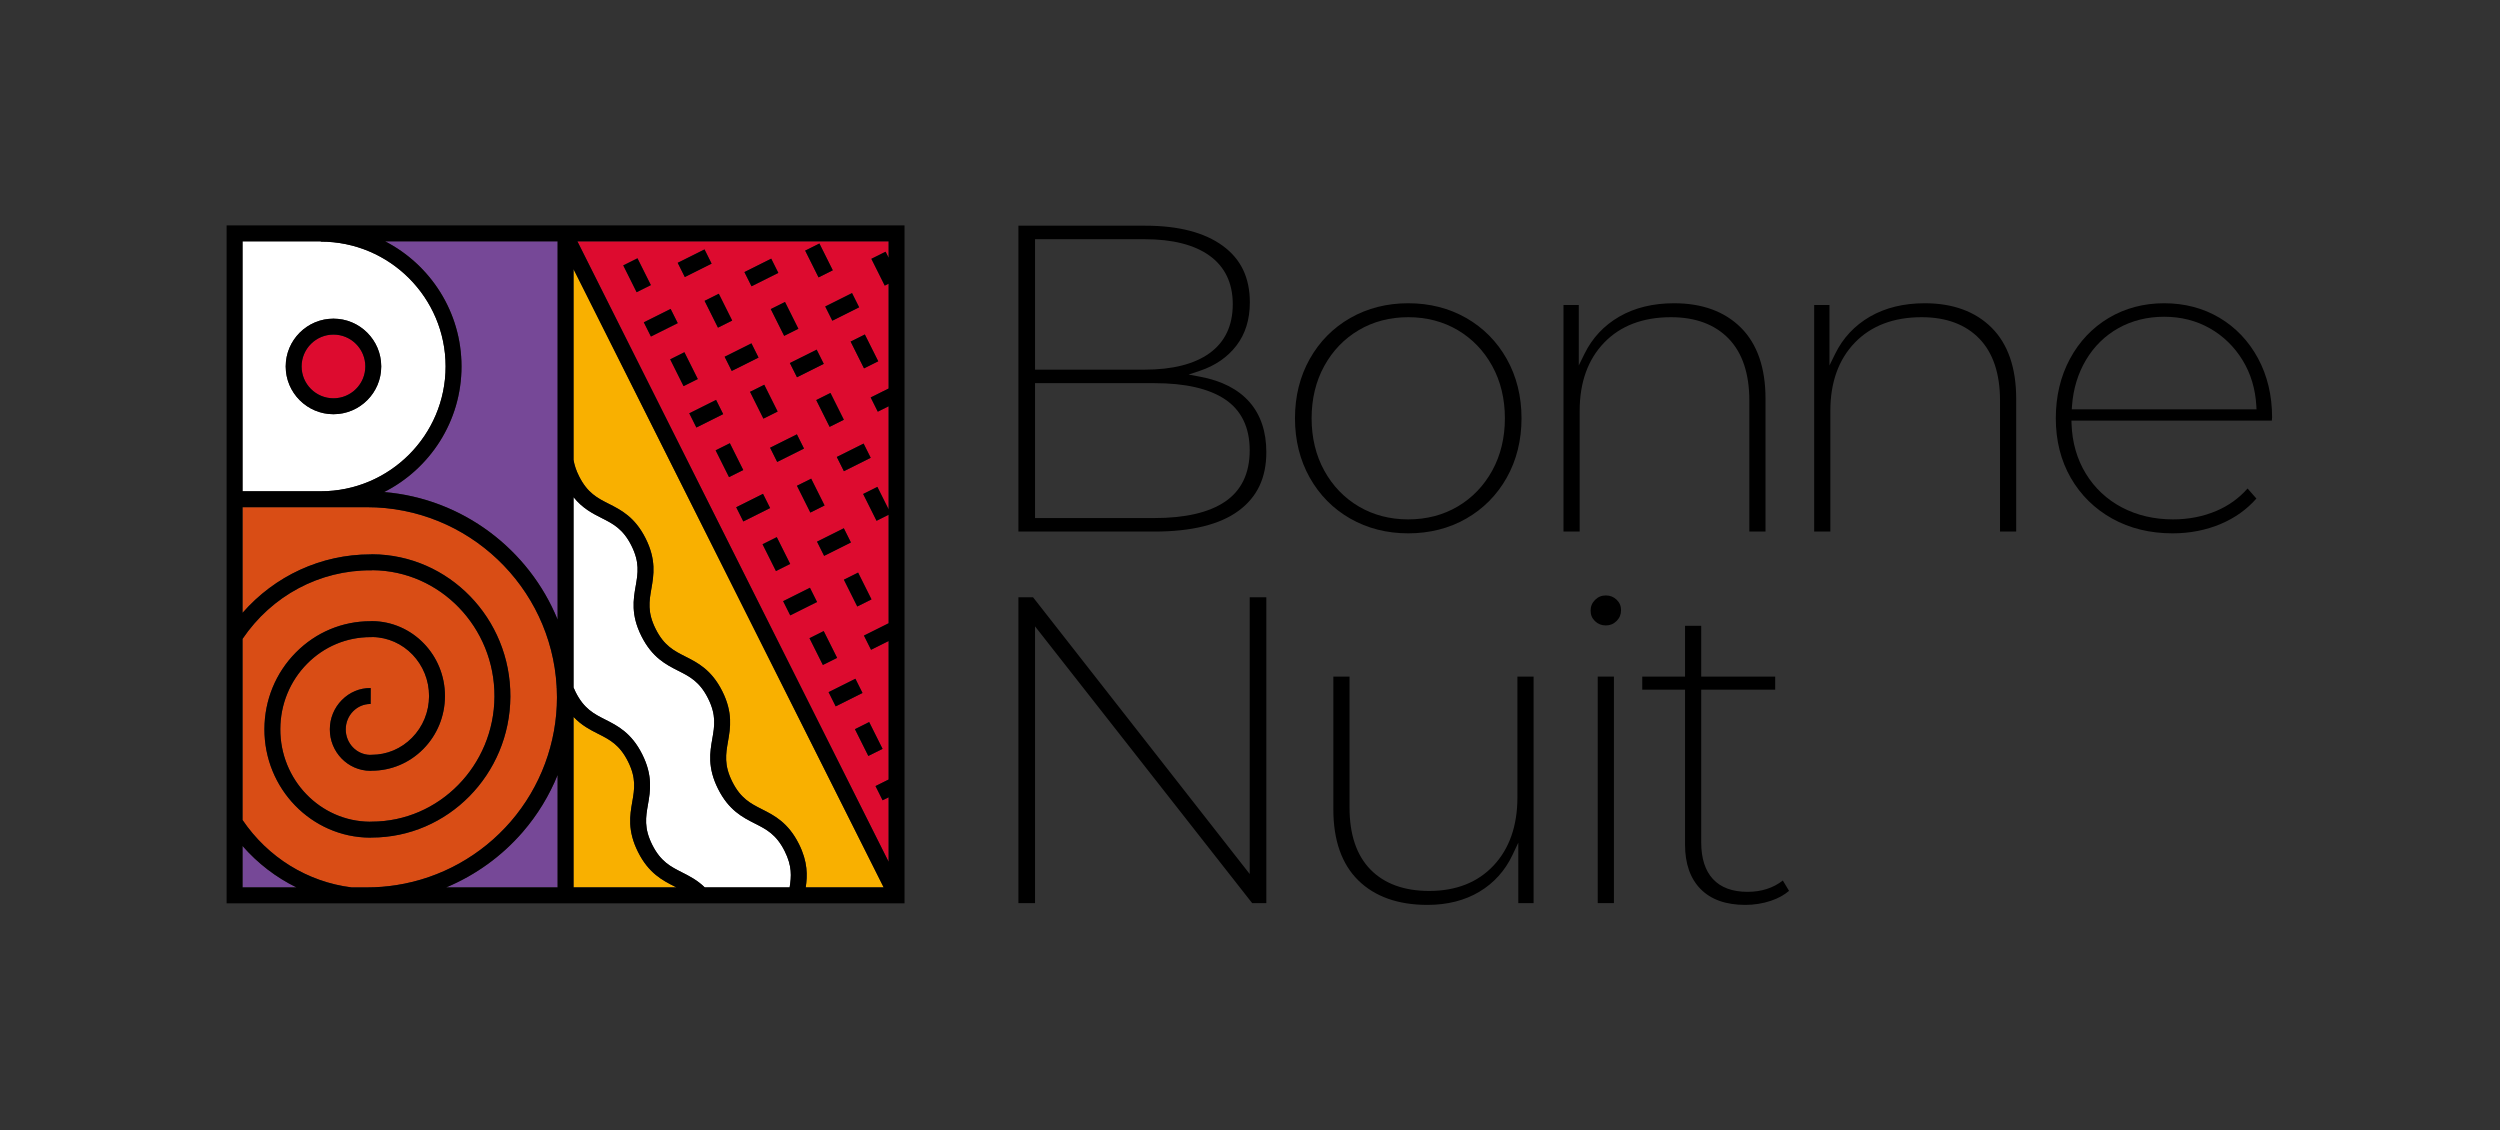 <svg xmlns="http://www.w3.org/2000/svg" xmlns:xlink="http://www.w3.org/1999/xlink" version="1.1" width="1911.88pt" height="864.4pt" viewBox="0 0 1911.88 864.4">
<rect x="0" y="0" width="1911.88" height="864.4" fill="#333333" stroke="none"/>
<defs>
<clipPath id="clip_0">
<path transform="matrix(1,0,0,-1,0,864.4)" d="M0 864.4H1911.885V0H0Z"/>
</clipPath>
</defs>
<g id="layer_1" data-name="">
<g clip-path="url(#clip_0)">
<path transform="matrix(1,0,0,-1,936.793,383.684)" d="M0 0V.002C-12.263-8.293-30.419-12.499-53.962-12.499H-145.248V90.662H-53.962C-30.43 90.662-12.279 86.518-.013 78.344 12.549 69.964 18.919 56.811 18.919 39.251 18.919 21.691 12.554 8.485 0 0M-145.248 200.748H-61.46C-40.164 200.748-23.482 196.53-11.876 188.212-.036 179.717 5.967 167.212 5.967 151.042 5.967 134.639-.036 122.017-11.876 113.529-23.471 105.213-40.154 100.995-61.46 100.995H-145.248ZM-18.945 95.581-27.802 97.236-19.254 100.086C-7.488 104.009 1.943 110.508 8.773 119.402 15.577 128.256 19.028 139.359 19.028 152.404 19.028 171.331 12.26 185.487-1.661 195.683-15.619 205.898-35.508 211.079-60.779 211.079H-157.966V-22.829H-53.962C-25.526-22.829-3.861-17.479 10.431-6.929 24.701 3.612 31.638 18.271 31.638 37.889 31.638 53.588 27.303 66.486 18.754 76.227 10.171 85.999-2.513 92.512-18.945 95.581"/>
<path transform="matrix(1,0,0,-1,1012.718,359.868)" d="M0 0C-6.41 11.645-9.661 25.095-9.661 39.977-9.661 54.85-6.41 68.301 0 79.956 6.425 91.635 15.313 100.876 26.421 107.423 37.527 113.97 50.253 117.29 64.243 117.29 78.228 117.29 90.953 113.97 102.065 107.423 113.167 100.874 122.057 91.635 128.486 79.956 134.896 68.291 138.146 54.841 138.146 39.977 138.146 25.105 134.896 11.653 128.487 0 122.058-11.687 113.167-20.928 102.065-27.471V-27.469C90.962-34.015 78.237-37.336 64.243-37.336 50.243-37.336 37.518-34.015 26.42-27.469 15.313-20.93 6.424-11.687 0 0M19.901-36.729C32.994-44.215 47.913-48.009 64.243-48.009 80.568-48.009 95.487-44.215 108.585-36.729 121.668-29.255 132.095-18.716 139.576-5.403 147.066 7.929 150.866 23.198 150.866 39.977 150.866 56.75 147.066 72.018 139.576 85.355 132.097 98.66 121.67 109.199 108.585 116.683 95.479 124.165 80.561 127.959 64.243 127.959 47.921 127.959 33.002 124.165 19.9 116.68 6.811 109.199-3.616 98.658-11.091 85.355-18.582 72.025-22.38 56.758-22.38 39.977-22.38 23.188-18.582 7.921-11.091-5.403-3.614-18.716 6.812-29.255 19.9-36.728Z"/>
<path transform="matrix(1,0,0,-1,1321.98,258.966)" d="M0 0C10.5-10.861 15.824-26.772 15.824-47.293V-147.547H28.201V-45.931C28.201-22.374 21.895-4.123 9.458 8.314-2.979 20.752-20.199 27.057-41.721 27.057-57.812 27.057-71.924 23.609-83.665 16.808-95.355 10.033-104.274 .505-110.178-11.513L-114.603-20.522V25.694H-126.298V-147.547H-113.921V-55.132C-113.921-33.475-107.624-15.96-95.205-3.073-82.759 9.839-65.567 16.388-44.107 16.388-25.366 16.388-10.525 10.873 0 0"/>
<path transform="matrix(1,0,0,-1,1471.966,231.909)" d="M0 0C-16.09 0-30.202-3.447-41.943-10.249-53.634-17.023-62.555-26.552-68.456-38.569L-72.881-47.581V-1.362H-84.576V-174.603H-72.199V-82.188C-72.199-60.531-65.902-43.017-53.483-30.13-41.037-17.218-23.846-10.669-2.386-10.669 16.355-10.669 31.194-16.184 41.722-27.057 52.222-37.918 57.546-53.829 57.546-74.35V-174.603H69.923V-72.987C69.923-49.431 63.616-31.18 51.18-18.742 38.742-6.305 21.522 0 0 0"/>
<path transform="matrix(1,0,0,-1,1584.383,313.022)" d="M0 0 .179 2.499C1.105 15.526 4.711 27.396 10.896 37.777 17.099 48.195 25.475 56.393 35.792 62.14 46.098 67.876 57.831 70.785 70.668 70.785 83.505 70.785 95.245 67.814 105.561 61.959 115.86 56.104 124.283 47.918 130.594 37.633 136.906 27.346 140.461 15.511 141.16 2.457L141.292 0ZM112.933 70.024C100.518 77.383 86.298 81.113 70.668 81.113 55.043 81.113 40.768 77.327 28.236 69.856 15.708 62.381 5.735 51.847-1.405 38.55-8.572 25.209-12.205 9.929-12.205-6.869-12.205-23.869-8.354-39.188-.757-52.399 6.836-65.605 17.488-76.091 30.904-83.561 44.343-91.057 59.899-94.854 77.144-94.854 90.395-94.854 102.871-92.395 114.229-87.544 124.887-82.995 133.951-76.507 141.202-68.241L134.44-60.548C127.929-67.97 119.923-73.73 110.604-77.69 100.488-81.997 89.345-84.182 77.484-84.182 63.073-84.182 49.923-81.11 38.398-75.053 26.821-68.974 17.515-60.259 10.738-49.152 3.967-38.069 .298-25.246-.167-11.036L-.245-8.628H153.021L153.206-6.022C153.2 10.602 149.569 25.823 142.405 39.053 135.261 52.238 125.346 62.66 112.933 70.024"/>
<path transform="matrix(1,0,0,-1,778.827,456.752)" d="M0 0V-233.908H12.719V-22.271L178.755-233.908H189.604V0H176.885V-211.646L11.188 0Z"/>
<path transform="matrix(1,0,0,-1,1093.013,681.352)" d="M0 0C-19.197 0-34.321 5.511-44.95 16.38-55.568 27.229-60.952 43.142-60.952 63.679V163.933H-73.33V62.316C-73.33 38.764-66.914 20.519-54.26 8.085-41.598-4.362-23.801-10.671-1.363-10.671 13.823-10.671 27.181-7.287 38.338-.61 49.463 6.041 57.987 15.507 63.671 27.526L68.11 36.916V-9.309H79.807V163.933H67.429V71.518C67.429 49.873 61.312 32.366 49.246 19.482 37.141 6.557 20.571 0 0 0"/>
<path transform="matrix(1,0,0,-1,1228.06,455.366)" d="M0 0C-3.25 0-5.942-1.114-8.235-3.407-10.528-5.698-11.643-8.392-11.643-11.641-11.643-14.873-10.54-17.5-8.271-19.671V-19.673C-5.978-21.873-3.272-22.939 0-22.939 3.249-22.939 5.942-21.827 8.234-19.536 10.527-17.241 11.643-14.548 11.643-11.301 11.643-8.072 10.538-5.447 8.269-3.271 5.97-1.069 3.265 0 0 0"/>
<path transform="matrix(1,0,0,-1,0,864.4)" d="M1221.871 173.74H1234.248V346.981H1221.871Z"/>
<path transform="matrix(1,0,0,-1,1336.402,682.033)" d="M0 0C-11.537 0-20.428 3.291-26.422 9.78-32.373 16.208-35.391 25.628-35.391 37.776V154.624H21.187V164.614H-35.391V203.47H-47.769V164.614H-80.487V154.624H-47.769V36.073C-47.769 21.555-43.752 10.123-35.831 2.096-27.921-5.925-16.439-9.989-1.704-9.989 5.048-9.989 11.623-8.942 17.84-6.875 23.278-5.061 27.957-2.505 31.774 .737L27.017 8.666C19.687 2.913 10.614 0 0 0"/>
<path transform="matrix(1,0,0,-1,341.212,678.642)" d="M0 0H85.226V85.964C78.822 70.236 69.901 55.519 58.641 42.476 42.532 23.818 22.382 9.352 0 0" fill="#764897"/>
<path transform="matrix(1,0,0,-1,352.946,280.236)" d="M0 0C0-41.924-24.11-78.3-59.178-96.06 .953-101.08 51.577-139.989 73.491-193.604V95.693H-58.464C-23.784 77.803 0 41.639 0 0" fill="#764897"/>
<path transform="matrix(1,0,0,-1,487.935,651.54)" d="M0 0C-8.219 16.392-6.186 28.077-4.393 38.388-2.708 48.073-1.253 56.438-7.685 69.246-14.106 82.056-21.68 85.887-30.448 90.324-36.546 93.41-43.173 96.786-49.331 103.307V-27.102H29.384C28.97-26.891 28.557-26.68 28.14-26.468 18.804-21.738 8.223-16.377 0 0" fill="#f9b000"/>
<path transform="matrix(1,0,0,-1,577.294,629.775)" d="M0 0C-9.338 4.726-19.923 10.082-28.144 26.478-36.376 42.873-34.337 54.565-32.538 64.88-30.849 74.562-29.391 82.922-35.809 95.724-42.237 108.535-49.814 112.367-58.588 116.804-67.933 121.53-78.524 126.886-86.746 143.295-94.964 159.676-92.929 171.364-91.132 181.677-89.445 191.359-87.989 199.723-94.409 212.518-100.831 225.336-108.403 229.167-117.171 233.604-124.149 237.135-131.823 241.022-138.69 249.604V104.021C-138.219 102.882-137.694 101.704-137.082 100.48-130.658 87.685-123.083 83.852-114.314 79.414-104.975 74.688-94.39 69.333-86.17 52.938-77.938 36.544-79.972 24.853-81.766 14.538-83.45 4.855-84.904-3.506-78.485-16.309-72.062-29.102-64.489-32.938-55.721-37.38-49.953-40.302-44.013-43.336-38.325-48.866H26.581C27.959-40.412 28.511-32.521 22.771-21.071 16.344-8.271 8.77-4.438 0 0" fill="#ffffff"/>
<path transform="matrix(1,0,0,-1,218.489,280.236)" d="M0 0C0 20.144 16.387 36.53 36.529 36.53 56.673 36.53 73.06 20.144 73.06 0 73.06-20.143 56.673-36.529 36.529-36.529 16.387-36.529 0-20.143 0 0M26.831-95.46C79.467-95.46 122.291-52.637 122.291 0 122.291 52.637 79.467 95.46 26.831 95.46V95.693H-33.018V-95.463H26.831Z" fill="#ffffff"/>
<path transform="matrix(1,0,0,-1,438.603,351.656)" d="M0 0C.659-4.087 2.036-8.201 4.236-12.567 10.669-25.391 18.244-29.223 27.013-33.66 36.351-38.386 46.937-43.742 55.158-60.148 63.376-76.529 61.34-88.218 59.544-98.529 57.857-108.214 56.4-116.576 62.82-129.372 69.243-142.189 76.82-146.021 85.593-150.458 94.936-155.184 105.527-160.54 113.757-176.941 121.975-193.332 119.936-205.019 118.138-215.329 116.448-225.015 114.99-233.378 121.42-246.186 127.843-258.995 135.415-262.828 144.185-267.265 153.522-271.99 164.106-277.346 172.336-293.735 179.227-307.481 178.912-317.903 177.58-326.985H237.191L0 145.859Z" fill="#f9b000"/>
<path transform="matrix(1,0,0,-1,185.472,646.942)" d="M0 0V-31.699H41.264C25.665-24.089 11.643-13.326 0 0" fill="#764897"/>
<path transform="matrix(1,0,0,-1,390.644,628.216)" d="M0 0C22.759 26.362 35.294 60.089 35.294 94.968 35.294 97.345 35.228 99.707 35.114 102.058L35.043 102.27V103.237C30.74 179.567-32.701 240.35-110.088 240.35H-205.172V159.515C-180.459 187.814-145.057 204.243-107.31 204.243H-107.029L-106.307 204.323-105.958 204.321C-47.44 204.041-.057 155.221-.333 95.492-.623 35.949-48.195-12.298-106.477-12.303H-106.684L-107.406-12.369-107.701-12.368C-152.426-12.153-188.64 25.146-188.429 70.778-188.327 92.872-179.812 113.601-164.455 129.145-149.156 144.629-128.877 153.143-107.317 153.143H-107.219L-106.484 153.208-106.194 153.207C-75.261 153.059-50.215 127.281-50.359 95.744-50.43 80.479-56.316 66.157-66.932 55.413-77.51 44.708-91.529 38.819-106.436 38.812L-107.177 38.745-107.466 38.746C-124.605 38.828-138.482 53.086-138.402 70.527-138.364 78.963-135.112 86.881-129.245 92.821-123.343 98.797-115.539 102.146-107.16 102.027L-107.217 89.86H-107.309C-112.314 89.86-117.027 87.879-120.588 84.271-124.206 80.608-126.212 75.707-126.236 70.472-126.286 59.829-117.984 51.113-107.678 50.916L-106.966 50.979H-106.677C-106.606 50.979-106.534 50.978-106.465 50.978-94.823 50.978-83.866 55.585-75.585 63.965-67.22 72.432-62.581 83.737-62.526 95.799-62.412 120.534-81.875 140.769-105.971 141.039L-106.691 140.974-106.982 140.975C-107.093 140.976-107.206 140.976-107.315 140.976-125.6 140.976-142.806 133.746-155.801 120.594-168.909 107.327-176.176 89.616-176.263 70.724-176.442 31.895-145.817 .14-107.931-.199L-107.218-.135-106.924-.136C-106.776-.137-106.626-.137-106.478-.137-54.873-.137-12.756 42.693-12.5 95.55-12.255 148.453-54.019 191.717-105.673 192.153L-106.386 192.074-106.735 192.076C-146.212 192.292-182.795 172.684-205.172 139.612V1.146C-185.768-27.499-155.492-46.258-121.759-50.426H-109.987C-102.423-50.421-94.84-49.828-87.447-48.66-53.58-43.372-22.526-26.092 0 0" fill="#d94d15"/>
<path transform="matrix(1,0,0,-1,279.383,280.236)" d="M0 0C0 13.435-10.93 24.364-24.364 24.364-37.798 24.364-48.728 13.435-48.728 0-48.728-13.434-37.798-24.363-24.364-24.363-10.93-24.363 0-13.434 0 0" fill="#dd0b2f"/>
<path transform="matrix(1,0,0,-1,497.752,218.032)" d="M0 0-10.883-5.437-21.128 15.069-10.246 20.507ZM20.546-29.09 .04-39.334-5.398-28.451 15.109-18.207ZM41.023 27.296 46.461 16.413 25.955 6.168 20.518 17.052ZM62.191-27.107 51.308-32.545 41.064-12.039 51.947-6.602ZM92.04 20.229 97.478 9.346 76.971-.898 71.534 9.984ZM112.818-33.396 101.936-38.833 91.691-18.327 102.574-12.89ZM128.879 31.834 139.123 11.328 128.24 5.891 117.996 26.396ZM159.28-16.982 138.774-27.229 133.337-16.346 153.843-6.1ZM173.887-58.254 163.004-63.691 152.759-43.186 163.642-37.748ZM168.128-132.066 147.622-142.312 142.185-131.429 162.69-121.184ZM168.728-240.352 157.846-245.789 147.601-225.283 158.484-219.846ZM166.942-334.15 177.188-354.656 166.305-360.094 156.06-339.588ZM135.902-311.277 156.409-301.032 161.847-311.915 141.34-322.16ZM121.296-270.007 132.18-264.569 142.424-285.075 131.541-290.513ZM101.139-241.695 121.646-231.45 127.083-242.334 106.577-252.578ZM85.409-198.175 96.292-192.737 106.538-213.244 95.654-218.682ZM65.252-169.864 85.758-159.619 91.196-170.502 70.69-180.747ZM61.843-65.663 56.405-54.78 76.911-44.535 82.349-55.418ZM86.071-102.126 75.827-81.621 86.71-76.184 96.954-96.688ZM111.674-114.117 117.111-125 96.606-135.245 91.168-124.361ZM111.734-70.48 106.297-59.598 126.803-49.353 132.241-60.235ZM126.454-87.909 137.337-82.472 147.582-102.977 136.698-108.414ZM121.959-173.958 111.713-153.451 122.597-148.014 132.842-168.52ZM147.561-185.948 152.999-196.831 132.493-207.077 127.055-196.193ZM49.522-126.344 60.405-120.906 70.649-141.412 59.767-146.85ZM29.365-98.032 49.872-87.788 55.309-98.671 34.803-108.915ZM14.759-56.763 25.642-51.325 35.887-71.831 25.003-77.269ZM181.818-440.998V-391.693L177.219-393.988 171.787-383.103 181.818-378.098V-272.194L168.38-278.907 162.943-268.024 181.818-258.595V-210.764-201.384-175.634L172.586-180.246 162.341-159.739 173.224-154.302 181.818-171.503V-92.67L173.537-96.805 168.103-85.92 181.818-79.072V1.076L178.867-.397 168.623 20.108 179.506 25.546 181.818 20.919V33.489H-56.197Z" fill="#dd0b2f"/>
<path transform="matrix(1,0,0,-1,679.569,197.113)" d="M0 0-2.312 4.627-13.195-.811-2.951-21.316 0-19.843V-99.991L-13.715-106.839-8.281-117.724 0-113.589V-192.422L-8.594-175.221-19.477-180.658-9.232-201.165 0-196.553V-279.514L-18.875-288.943-13.438-299.826 0-293.113V-399.017L-10.031-404.022-4.599-414.907 0-412.612V-461.917L-238.015 12.57H0ZM-63.386-481.528C-62.054-472.446-61.739-462.024-68.63-448.278-76.86-431.889-87.444-426.533-96.781-421.808-105.55-417.371-113.123-413.538-119.545-400.728-125.976-387.921-124.518-379.558-122.828-369.872-121.029-359.561-118.991-347.875-127.208-331.484-135.438-315.083-146.029-309.727-155.373-305.001-164.146-300.564-171.723-296.732-178.145-283.915-184.565-271.119-183.109-262.757-181.422-253.072-179.626-242.761-177.589-231.072-185.808-214.691-194.029-198.285-204.615-192.929-213.953-188.203-222.722-183.766-230.296-179.934-236.73-167.11-238.93-162.744-240.307-158.63-240.966-154.543V-8.684L-3.774-481.528ZM-75.694-481.528H-140.601C-146.288-475.998-152.229-472.964-157.997-470.042-166.765-465.6-174.338-461.764-180.76-448.971-187.179-436.168-185.726-427.807-184.041-418.124-182.248-407.81-180.214-396.118-188.445-379.725-196.665-363.329-207.25-357.974-216.59-353.248-225.359-348.811-232.933-344.978-239.358-332.182-239.969-330.958-240.495-329.78-240.966-328.641V-183.059C-234.099-191.64-226.425-195.527-219.446-199.059-210.679-203.495-203.106-207.326-196.684-220.145-190.264-232.939-191.721-241.303-193.408-250.985-195.204-261.298-197.24-272.986-189.021-289.367-180.799-305.776-170.208-311.132-160.864-315.858-152.089-320.295-144.512-324.127-138.084-336.938-131.666-349.74-133.125-358.101-134.813-367.782-136.612-378.097-138.652-389.789-130.419-406.185-122.199-422.58-111.614-427.936-102.275-432.662-93.506-437.101-85.932-440.933-79.504-453.733-73.765-465.184-74.316-473.074-75.694-481.528M-240.966-481.528V-351.12C-234.808-357.641-228.181-361.017-222.083-364.103-213.314-368.54-205.741-372.371-199.32-385.181-192.888-397.989-194.343-406.353-196.028-416.039-197.821-426.35-199.853-438.035-191.635-454.427-183.412-470.804-172.831-476.165-163.495-480.895-163.078-481.106-162.665-481.317-162.251-481.528ZM-253.132-276.728C-275.046-223.112-325.67-184.203-385.801-179.183-350.733-161.423-326.623-125.047-326.623-83.123-326.623-41.484-350.407-5.32-385.087 12.57H-253.132ZM-253.132-481.528H-338.357C-315.976-472.177-295.825-457.71-279.717-439.053-268.456-426.01-259.535-411.292-253.132-395.564ZM-398.913-481.528H-410.685C-444.417-477.36-474.694-458.602-494.098-429.957V-291.49C-471.721-258.419-435.138-238.811-395.661-239.026L-395.311-239.028-394.599-238.949C-342.945-239.386-301.181-282.649-301.425-335.553-301.682-388.409-343.798-431.239-395.403-431.239-395.552-431.239-395.702-431.239-395.85-431.238L-396.144-431.237-396.857-431.302C-434.743-430.963-465.368-399.208-465.189-360.379-465.102-341.486-457.834-323.775-444.727-310.509-431.732-297.356-414.526-290.127-396.241-290.127-396.131-290.127-396.019-290.127-395.908-290.128L-395.617-290.129-394.896-290.063C-370.801-290.334-351.338-310.568-351.452-335.304-351.507-347.365-356.145-358.671-364.511-367.138-372.792-375.518-383.749-380.125-395.391-380.125-395.46-380.125-395.532-380.124-395.603-380.124L-395.892-380.123-396.603-380.186C-406.91-379.989-415.211-371.273-415.162-360.631-415.138-355.395-413.132-350.494-409.514-346.831-405.953-343.224-401.24-341.242-396.234-341.242H-396.143L-396.086-329.075C-404.465-328.957-412.269-332.306-418.17-338.281-424.038-344.222-427.29-352.14-427.328-360.575-427.408-378.017-413.531-392.274-396.392-392.356L-396.103-392.357-395.362-392.291C-380.455-392.283-366.436-386.395-355.857-375.689-345.242-364.945-339.355-350.623-339.285-335.358-339.141-303.821-364.187-278.044-395.12-277.895H-395.41L-396.145-277.96H-396.243C-417.803-277.96-438.082-286.474-453.381-301.958-468.738-317.502-477.253-338.23-477.355-360.324-477.566-405.956-441.352-443.256-396.626-443.471L-396.332-443.472-395.609-443.405H-395.402C-337.121-443.4-289.548-395.153-289.259-335.61-288.983-275.882-336.366-227.061-394.884-226.781L-395.232-226.779-395.955-226.859H-396.235C-433.982-226.859-469.385-243.288-494.098-271.588V-190.753H-399.014C-321.626-190.753-258.186-251.535-253.882-327.865V-328.833L-253.811-329.045C-253.698-331.395-253.632-333.758-253.632-336.135-253.632-371.014-266.166-404.74-288.926-431.103-311.452-457.194-342.505-474.475-376.373-479.763-383.766-480.931-391.349-481.523-398.913-481.528M-494.098-481.528V-449.829C-482.455-463.155-468.433-473.918-452.834-481.528ZM-494.098 12.57H-434.249V12.337C-381.613 12.337-338.79-30.486-338.79-83.123-338.79-135.76-381.613-178.583-434.249-178.583V-178.586H-494.098ZM-506.264 24.736V-493.694H-399.014V-493.696C-398.981-493.696-398.947-493.694-398.913-493.694H12.166V24.736Z"/>
<path transform="matrix(1,0,0,-1,230.655,280.236)" d="M0 0C0 13.435 10.93 24.364 24.363 24.364 37.798 24.364 48.728 13.435 48.728 0 48.728-13.434 37.798-24.363 24.363-24.363 10.93-24.363 0-13.434 0 0M60.894 0C60.894 20.144 44.507 36.53 24.363 36.53 4.221 36.53-12.166 20.144-12.166 0-12.166-20.143 4.221-36.529 24.363-36.529 44.507-36.529 60.894-20.143 60.894 0"/>
<path transform="matrix(1,0,0,-1,636.526,245.261)" d="M0 0 20.506 10.246 15.068 21.129-5.437 10.883Z"/>
<path transform="matrix(1,0,0,-1,636.875,206.704)" d="M0 0-10.244 20.506-21.127 15.068-10.883-5.437Z"/>
<path transform="matrix(1,0,0,-1,595.23,208.687)" d="M0 0-5.437 10.883-25.944 .639-20.507-10.244Z"/>
<path transform="matrix(1,0,0,-1,599.687,256.865)" d="M0 0 10.883 5.437 .639 25.943-10.245 20.506Z"/>
<path transform="matrix(1,0,0,-1,554.157,272.812)" d="M0 0 5.437-10.883 25.943-.638 20.506 10.245Z"/>
<path transform="matrix(1,0,0,-1,549.06,250.577)" d="M0 0 10.883 5.437 .639 25.943-10.244 20.506Z"/>
<path transform="matrix(1,0,0,-1,497.791,257.366)" d="M0 0 20.507 10.244 15.069 21.127-5.437 10.883Z"/>
<path transform="matrix(1,0,0,-1,523.394,269.357)" d="M0 0-10.883-5.437-.639-25.943 10.245-20.506Z"/>
<path transform="matrix(1,0,0,-1,544.212,201.619)" d="M0 0-5.437 10.883-25.943 .639-20.506-10.245Z"/>
<path transform="matrix(1,0,0,-1,486.868,223.47)" d="M0 0 10.883 5.437 .638 25.944-10.245 20.507Z"/>
<path transform="matrix(1,0,0,-1,645.352,443.315)" d="M0 0 10.245-20.506 21.127-15.068 10.883 5.437Z"/>
<path transform="matrix(1,0,0,-1,619.398,449.482)" d="M0 0-20.507-10.245-15.069-21.128 5.437-10.884Z"/>
<path transform="matrix(1,0,0,-1,629.931,482.602)" d="M0 0-10.883-5.437-.639-25.943 10.244-20.506Z"/>
<path transform="matrix(1,0,0,-1,639.936,349.461)" d="M0 0 5.437-10.884 25.943-.638 20.505 10.245Z"/>
<path transform="matrix(1,0,0,-1,650.75,414.863)" d="M0 0-5.437 10.883-25.944 .638-20.506-10.246Z"/>
<path transform="matrix(1,0,0,-1,609.465,371.483)" d="M0 0 10.246-20.507 21.128-15.069 10.883 5.437Z"/>
<path transform="matrix(1,0,0,-1,583.51,377.651)" d="M0 0-20.506-10.245-15.068-21.128 5.437-10.883Z"/>
<path transform="matrix(1,0,0,-1,594.043,410.77)" d="M0 0-10.883-5.437-.638-25.944 10.246-20.507Z"/>
<path transform="matrix(1,0,0,-1,660.755,281.724)" d="M0 0 10.883 5.437 .638 25.943-10.245 20.506Z"/>
<path transform="matrix(1,0,0,-1,604.048,277.63)" d="M0 0 5.437-10.883 25.944-.638 20.506 10.245Z"/>
<path transform="matrix(1,0,0,-1,635.088,300.504)" d="M0 0-10.883-5.437-.639-25.942 10.245-20.505Z"/>
<path transform="matrix(1,0,0,-1,594.357,353.277)" d="M0 0 20.505 10.245 15.068 21.128-5.437 10.884Z"/>
<path transform="matrix(1,0,0,-1,573.578,299.653)" d="M0 0 10.245-20.505 21.127-15.067 10.883 5.437Z"/>
<path transform="matrix(1,0,0,-1,547.623,305.82)" d="M0 0-20.507-10.244-15.069-21.127 5.437-10.883Z"/>
<path transform="matrix(1,0,0,-1,558.157,338.939)" d="M0 0-10.883-5.437-.639-25.943 10.244-20.506Z"/>
<path transform="matrix(1,0,0,-1,654.161,519.064)" d="M0 0-20.507-10.245-15.069-21.128 5.437-10.883Z"/>
<path transform="matrix(1,0,0,-1,664.057,578.126)" d="M0 0 10.883 5.437 .637 25.943-10.246 20.506Z"/>
</g>
</g>
</svg>
